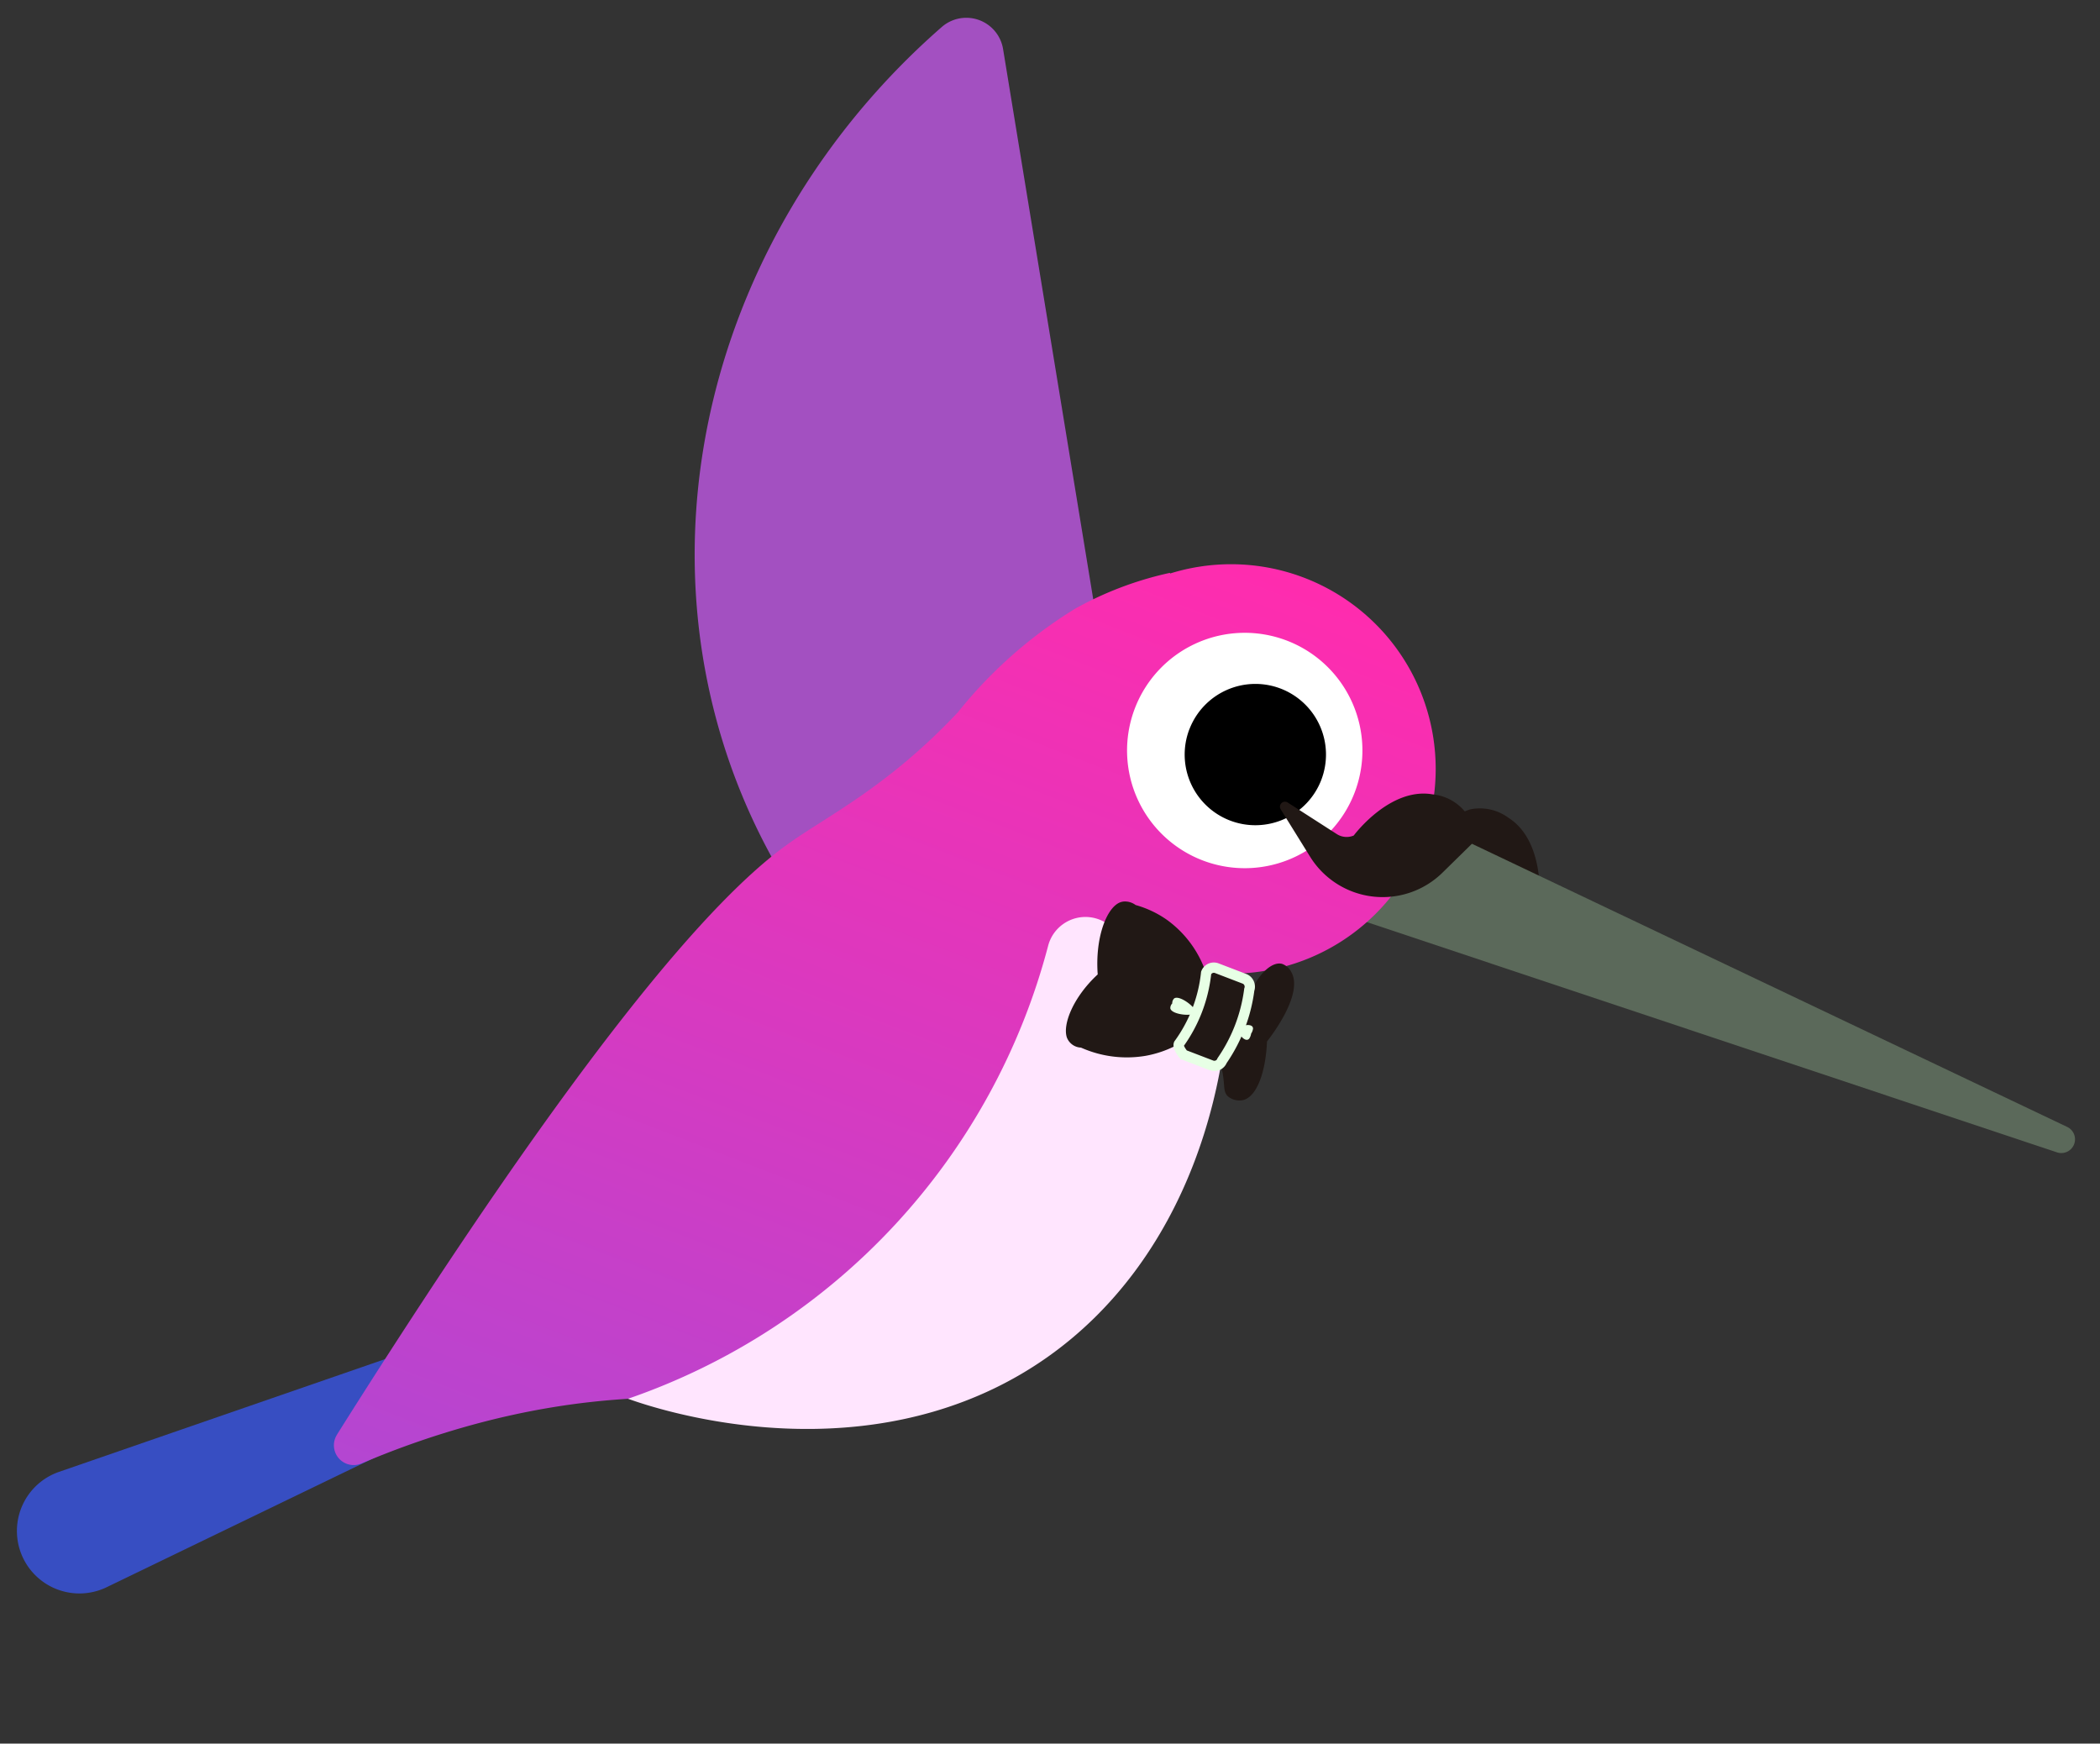 <svg xmlns="http://www.w3.org/2000/svg" xmlns:xlink="http://www.w3.org/1999/xlink" width="102.03" height="84.708" viewBox="0 0 102.03 84.708">
  <rect x="0" y="0" width="102.03" height="84.708" fill="#333333" stroke="none"/>
  <defs>
    <linearGradient id="linear-gradient" x1="0.5" y1="-0.703" x2="0.5" y2="1" gradientUnits="objectBoundingBox">
      <stop offset="0" stop-color="#7f58ea"/>
      <stop offset="1" stop-color="#ff2cae"/>
    </linearGradient>
  </defs>
  <g id="hatidori" transform="matrix(-0.934, -0.358, 0.358, -0.934, 81.005, 107.174)">
    <path id="Path_84457" data-name="Path 84457" d="M0,5.473,42.093,38.031A1.81,1.81,0,0,0,45,36.767C46.282,24.3,41.056,12.238,31.249,5.473,19.04-2.95,5.339.71,3.363,1.273L0,5.473" transform="translate(42.841 35.251) rotate(22)" fill="#a350c1"/>
    <path id="Path_84458" data-name="Path 84458" d="M8.575,5.527A2.334,2.334,0,0,1,6.712,5.8C4.706,5.4,3.9,2.723,3.86,2.565a.882.882,0,0,0-.794-.23L.294,2.912A.243.243,0,0,1,.1,2.48L2.247.845A4.148,4.148,0,0,1,8.529,2.422l.849,1.854a2.152,2.152,0,0,1-.8,1.25" transform="translate(24.625 54.4)" fill="#211815"/>
    <path id="Path_84459" data-name="Path 84459" d="M36.136,5.716.6,2.94A.667.667,0,0,1,.619,1.612L37.215,0a13.978,13.978,0,0,0-1.079,5.716" transform="translate(0 52.952)" fill="#5b695a"/>
    <path id="Path_84472" data-name="Path 84472" d="M0,13.71,12,.945a3.036,3.036,0,1,1,4.167,4.4L2.544,16.795Z" transform="translate(69.531 0)" fill="#374ec2"/>
    <path id="Path_84460" data-name="Path 84460" d="M38.931,1.158c-4.382,22.049-7.737,30.872-10.14,34.553-1.314,2.012-3.563,4.355-5.465,9A22.064,22.064,0,0,1,19.8,51.458a16.776,16.776,0,0,1-3.669,3.265l-.018-.027A9.943,9.943,0,1,1,6.444,37.588c-2.073-14.074,1.121-20.144,4.345-23.1,5.2-4.762,12.632-3.363,22.54-10.805a42.206,42.206,0,0,0,4-3.417.961.961,0,0,1,1.6.888" transform="translate(34.816 10.7)" fill="url(#linear-gradient)"/>
    <path id="Path_84461" data-name="Path 84461" d="M11.432,5.715a5.716,5.716,0,1,0-5.716,5.716,5.716,5.716,0,0,0,5.716-5.716" transform="translate(38.75 52.952)" fill="#fff"/>
    <path id="Path_84462" data-name="Path 84462" d="M6.864,3.434A3.432,3.432,0,1,0,3.43,6.864h0a3.433,3.433,0,0,0,3.432-3.43" transform="translate(40.483 55.235)"/>
    <path id="Path_84463" data-name="Path 84463" d="M1.662,29.772a7.488,7.488,0,0,1,3.5-.666,7.142,7.142,0,0,1,2.559.639,1.873,1.873,0,0,0,2.668-1.875A31.815,31.815,0,0,1,21.567,0C19.877.031,11.1.526,5.158,6.814c-5.617,5.945-6.424,14.739-3.5,22.958" transform="translate(39.602 18.546)" fill="#ffe5fe"/>
    <path id="Path_84465" data-name="Path 84465" d="M.52,2.761A1.4,1.4,0,0,0,0,3.737a1.013,1.013,0,0,0,.52.976l2.372.872A5.232,5.232,0,0,0,5.607,7.322a4.974,4.974,0,0,0,1.66.123.87.87,0,0,0,.565-.032.655.655,0,0,0,.249-.182c.458-.538.43-2.043-.3-3.592.711-1.439.737-2.874.3-3.4A.767.767,0,0,0,7.267.029,5.467,5.467,0,0,0,4.193.78a5.253,5.253,0,0,0-1.3,1.113A3.422,3.422,0,0,0,.52,2.761" transform="translate(39.461 42.317)" fill="#211815"/>
    <path id="Path_84466" data-name="Path 84466" d="M2.705,2.315a3.43,3.43,0,0,1,0,1.951L1.952,5.385c-.1.917-.464,1.548-.9,1.611a.781.781,0,0,1-.565-.2C-.481,6.026.279,3.509.37,3.216-.128,1.727-.109.485.455.13A.871.871,0,0,1,1.176.044c.347.129.318.473.776,1.153l.753,1.119" transform="translate(38.028 42.642)" fill="#211815"/>
    <path id="Path_84467" data-name="Path 84467" d="M0,.36C0,.588,1.026.895,1.2.626a.314.314,0,0,0,0-.259.316.316,0,0,0,0-.259C1.027-.163,0,.132,0,.36" transform="translate(42.157 45.569)" fill="#e7ffe5"/>
    <path id="Path_84468" data-name="Path 84468" d="M.642.36C.642.588.107.895.015.626a.584.584,0,0,1,0-.259.584.584,0,0,1,0-.259C.107-.163.641.132.642.36" transform="translate(39.24 45.569)" fill="#e7ffe5"/>
    <path id="Path_84469" data-name="Path 84469" d="M2.069,0H.622a.4.4,0,0,0-.4.4,7.834,7.834,0,0,0,0,3.692.412.412,0,0,0,.118.284A.4.4,0,0,0,.622,4.5H2.069a.4.4,0,0,0,.4-.4A7.143,7.143,0,0,1,2.472.4c0-.027,0-.17-.4-.4" transform="translate(39.881 43.808)" fill="#211815"/>
    <path id="Path_84470" data-name="Path 84470" d="M2.069,0H.622a.4.4,0,0,0-.4.4,7.834,7.834,0,0,0,0,3.692.412.412,0,0,0,.118.284A.4.4,0,0,0,.622,4.5H2.069a.4.4,0,0,0,.4-.4A7.143,7.143,0,0,1,2.472.4C2.472.376,2.469.233,2.069,0Z" transform="translate(39.881 43.808)" fill="none" stroke="#e7ffe5" stroke-miterlimit="10" stroke-width="0.5"/>
    <path id="Path_84471" data-name="Path 84471" d="M.8,5.527A2.333,2.333,0,0,0,2.665,5.8C4.672,5.4,5.473,2.723,5.518,2.565a.881.881,0,0,1,.794-.23l2.771.577a.243.243,0,0,0,.2-.432L7.13.845A4.148,4.148,0,0,0,.848,2.422L0,4.277a2.15,2.15,0,0,0,.8,1.25" transform="translate(32.526 54.142)" fill="#211815"/>
  </g>
</svg>
